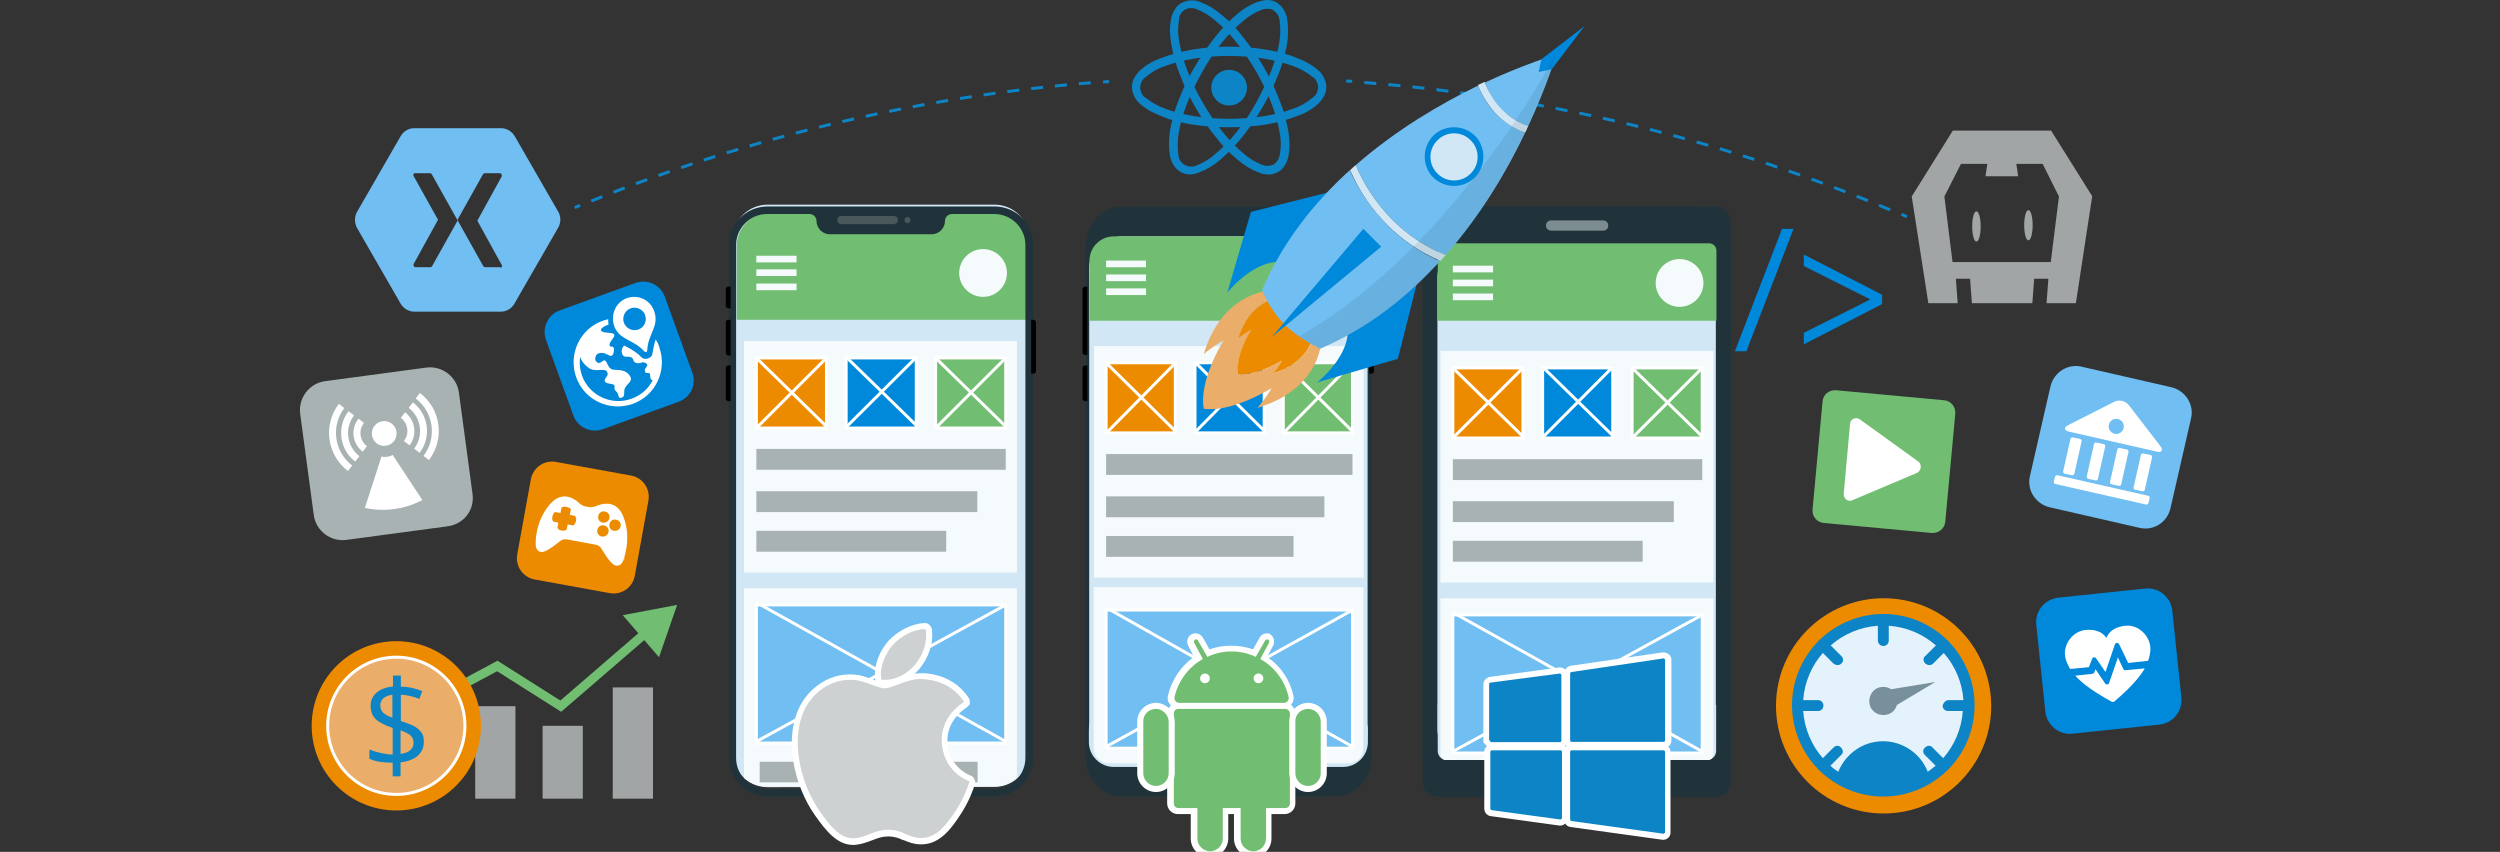 <?xml version="1.0" encoding="utf-8"?>
<!-- Generator: Adobe Illustrator 19.1.1, SVG Export Plug-In . SVG Version: 6.00 Build 0)  -->
<svg version="1.1" id="Layer_1" xmlns="http://www.w3.org/2000/svg" xmlns:xlink="http://www.w3.org/1999/xlink" x="0px" y="0px"
	 viewBox="106 50.2 827 281.8" style="enable-background:new 106 50.2 827 281.8;" xml:space="preserve">
<rect x="106" y="50.2" width="827" height="281.8" fill="#333333" stroke="none"/>
<style type="text/css">
	.st0{fill:#0088DB;}
	.st1{fill:#0C84C6;}
	.st2{fill:#70BEF2;}
	.st3{fill:#A2A5A5;}
	.st4{fill:#D1E7F5;}
	.st5{clip-path:url(#SVGID_2_);fill:#71BE72;}
	.st6{fill:#21333A;}
	.st7{fill:none;stroke:#4A575B;stroke-width:2.684;stroke-linecap:round;stroke-miterlimit:10;}
	.st8{fill:#4A575B;}
	.st9{fill:#ED8B00;}
	.st10{fill:#71BE72;}
	.st11{fill:#A8B2B2;}
	.st12{clip-path:url(#SVGID_4_);fill:#F5FAFC;}
	.st13{fill:#70BEF2;stroke:#FFFFFF;stroke-miterlimit:10;}
	.st14{fill:#F5FAFC;}
	.st15{fill:#ED8B00;stroke:#FFFFFF;stroke-miterlimit:10;}
	.st16{fill:#0088DB;stroke:#FFFFFF;stroke-miterlimit:10;}
	.st17{fill:#71BE72;stroke:#FFFFFF;stroke-miterlimit:10;}
	.st18{clip-path:url(#SVGID_6_);fill:#F5FAFC;}
	.st19{fill:#FFFFFF;}
	.st20{fill:#CDD1D1;}
	.st21{fill:#7D8C91;}
	.st22{fill:none;stroke:#0C84C6;stroke-miterlimit:10;}
	.st23{fill:none;stroke:#0C84C6;stroke-miterlimit:10;stroke-dasharray:3.995,3.995;}
	.st24{fill:none;stroke:#0C84C6;stroke-miterlimit:10;stroke-dasharray:3.964,3.964;}
	.st25{fill:#EAAD6A;}
	.st26{opacity:0.1;}
	.st27{fill:#E4F2FB;}
	.st28{fill:#78909C;}
	.st29{fill:none;stroke:#71BE72;stroke-width:3;stroke-miterlimit:10;}
	.st30{fill:#EAAD6A;stroke:#FFFFFF;stroke-miterlimit:10;}
	.st31{fill:#FFFFFF;stroke:#ED8B00;stroke-miterlimit:10;}
</style>
<g>
	<g>
		<path class="st0" d="M650.3,147.8l25.9-13.3v3.8l-21.8,11v0.1l21.8,11v3.8l-25.9-13.3V147.8z"/>
		<path class="st0" d="M679.9,166.4l15.6-40.5h3.8l-15.6,40.5H679.9z"/>
		<path class="st0" d="M728.6,150.8l-25.9,13.3v-3.8l21.9-11v-0.1l-21.9-11v-3.8l25.9,13.3L728.6,150.8L728.6,150.8z"/>
	</g>
	<g>
		<circle class="st1" cx="512.6" cy="79.2" r="5.9"/>
		<path class="st1" d="M499.8,107.9h-0.3c-2.2,0-4.1-1.2-5.3-3.1c-0.6-1-1-2.1-1.2-3.1c-0.4-2.7-0.4-5.4,0-8.1
			c0.6-3.4,1.5-6.8,2.8-10c2.9-7.7,7.1-14.7,12.2-21.2c2.2-2.8,4.6-5.3,7.2-7.5c2.1-1.8,4.4-3.2,6.9-4.1c1-0.3,2.2-0.6,3.2-0.6
			c2.2,0,4.1,1.2,5.3,3.1c0.6,1,1,2.1,1.2,3.1c0.4,2.7,0.4,5.4,0,8.1c-0.6,3.4-1.5,6.8-2.8,10c-2.9,7.7-7.1,14.7-12.2,21.2
			c-2.2,2.7-4.6,5.2-7.2,7.4c-2.1,1.8-4.4,3.2-6.9,4.1C501.8,107.6,500.8,107.9,499.8,107.9z M525.4,53.1c-0.7,0-1.5,0.1-2.2,0.4
			c-2.2,0.9-4.3,2.1-6,3.7c-4.7,3.8-9.6,9.7-13.5,16.8c-4,7.1-6.8,14.1-7.8,20.2c-0.4,2.4-0.4,4.7-0.1,7.1c0.1,2.4,2.1,4.1,4.3,4
			c0.6,0,1.3-0.1,1.8-0.4c2.2-0.9,4.3-2.1,6-3.7c4.7-3.8,9.6-9.7,13.5-16.8s6.8-14.1,7.8-20.2c0.4-2.4,0.4-4.7,0.1-7.1
			c-0.1-1.5-0.9-2.7-2.1-3.5C526.7,53.2,526.1,53.1,525.4,53.1z"/>
		<path class="st1" d="M512.6,92.3c-4.1,0-8.2-0.3-12.2-0.9c-3.4-0.6-6.8-1.3-10-2.7c-2.5-0.9-5-2.2-7.1-4c-0.9-0.7-1.6-1.6-2.1-2.7
			c-1-1.9-1-4.1,0-6c0.6-1,1.3-1.9,2.1-2.7c2.1-1.8,4.4-3.1,7.1-4c3.2-1.2,6.6-2.1,10-2.7c8.1-1.3,16.3-1.3,24.4,0
			c3.4,0.6,6.8,1.3,10,2.7c2.5,0.9,5,2.2,7.1,4c0.9,0.7,1.6,1.6,2.1,2.7c1,1.9,1,4.1,0,6c-0.6,1-1.3,1.9-2.1,2.7
			c-2.1,1.8-4.4,3.1-7.1,4c-3.2,1.2-6.6,2.1-10,2.7C520.8,92,516.7,92.3,512.6,92.3z M512.6,68.7c-8.1,0-15.6,1.2-21.3,3.4
			c-2.2,0.7-4.3,1.9-6.2,3.5c-1.9,1.2-2.5,3.8-1.3,5.7c0.3,0.6,0.7,1,1.3,1.3c1.8,1.5,4,2.7,6.2,3.5c5.7,2.2,13.3,3.4,21.3,3.4
			c8.1,0,15.6-1.2,21.3-3.4c2.2-0.7,4.3-1.9,6.2-3.5c1.9-1.2,2.5-3.8,1.3-5.7c-0.3-0.6-0.7-1-1.3-1.3c-1.8-1.5-4-2.7-6.2-3.5
			C528.3,70,520.7,68.7,512.6,68.7z"/>
		<path class="st1" d="M525.6,107.9c-1,0-2.1-0.1-3.1-0.6c-2.5-0.9-4.9-2.4-6.9-4.1c-2.7-2.2-5.2-4.7-7.2-7.4
			c-5.2-6.3-9.3-13.5-12.2-21.2c-1.3-3.2-2.2-6.6-2.8-10c-0.4-2.7-0.6-5.4,0-8.1c0.1-1,0.6-2.2,1.2-3.1c1-1.9,3.1-2.9,5.3-3.1
			c1.2,0,2.2,0.1,3.2,0.6c2.5,0.9,4.9,2.4,6.9,4.1c2.7,2.2,5.2,4.7,7.2,7.5c5.2,6.3,9.3,13.5,12.2,21.2c1.3,3.2,2.2,6.6,2.8,10
			c0.4,2.7,0.6,5.4,0,8.1c-0.1,1-0.6,2.2-1.2,3.1c-1,1.9-3.1,2.9-5.3,3.1L525.6,107.9z M527.3,104.6l0.7,1.2L527.3,104.6
			c1.2-0.7,1.9-2.1,2.1-3.5c0.4-2.4,0.4-4.7-0.1-7.1c-1-6-3.7-13.1-7.8-20.2c-4.1-7.1-8.8-13-13.5-16.8c-1.8-1.6-3.8-2.8-6-3.7
			c-2.1-1-4.6-0.3-5.6,1.8c-0.3,0.6-0.4,1.2-0.4,1.8c-0.4,2.4-0.4,4.7,0.1,7.1c1,6,3.7,13.1,7.8,20.2c4,6.9,8.8,13,13.5,16.8
			c1.8,1.6,3.8,2.8,6,3.7C524.7,105.2,526.1,105.2,527.3,104.6L527.3,104.6z"/>
	</g>
	<path class="st2" d="M290.7,120.3l-14.4-25c-0.9-1.6-2.7-2.7-4.5-2.7H243c-1.9,0-3.6,1.1-4.5,2.7l-14.4,25c-0.9,1.6-0.9,3.6,0,5.3
		l14.4,25c0.9,1.6,2.7,2.7,4.5,2.7h28.7c1.9,0,3.6-1.1,4.5-2.7l14.4-25C291.6,123.9,291.6,121.9,290.7,120.3z M271.5,138.6h-5
		c-0.2,0-0.5-0.2-0.6-0.3l-8.4-15v-0.2h-0.2v0.2l0,0l-8.4,15c-0.2,0.2-0.3,0.3-0.5,0.3h-5c-0.3,0-0.6-0.3-0.6-0.8c0-0.2,0-0.2,0-0.2
		l8.1-14.7l-8.1-14.5c-0.2-0.3,0-0.8,0.3-0.9h0.2h5c0.2,0,0.5,0.2,0.5,0.3l8.4,15v0.2h0.2v-0.2l0,0l8.4-15c0.2-0.2,0.3-0.3,0.6-0.3
		h5c0.3,0,0.6,0.3,0.6,0.8v0.2l-8.1,14.7l8.1,14.7c0.2,0.3,0,0.8-0.3,0.9C271.6,138.6,271.5,138.6,271.5,138.6L271.5,138.6z"/>
	<path class="st3" d="M792.7,150.5H783l0.6-8.1h-4.7l-0.6,8.1h-20l-0.6-8.1H753l0.6,8.1h-9.7l-5.5-35.3L752,93.4h32.5l13.6,21.7
		L792.7,150.5z M781.7,104.4H773l0.6,4.1h-10.8l0.6-4.1h-8.7l-5.5,10.8l2.7,21.7h32.5l2.7-21.7L781.7,104.4z M777,129.7
		c-0.8,0-1.4-2.2-1.4-5c0-2.8,0.6-5,1.4-5s1.4,2.2,1.4,5C778.4,127.5,777.8,129.7,777,129.7L777,129.7z M759.8,130.1
		c-0.8,0-1.4-2.2-1.4-5s0.6-5,1.4-5c0.8,0,1.4,2.2,1.4,5S760.6,130.1,759.8,130.1L759.8,130.1z"/>
	<g>
		<path class="st4" d="M359.9,310.6c-6.4,0-11.5-5.2-11.5-11.5V129.4c0-6.4,5.2-11.5,11.5-11.5H435c6.4,0,11.5,5.2,11.5,11.5V299
			c0,6.4-5.2,11.5-11.5,11.5L359.9,310.6L359.9,310.6z"/>
		<g>
			<defs>
				<path id="SVGID_1_" d="M360.9,308.6c-6.2,0-11.2-5.1-11.2-11.2V131.6c0-6.2,5.1-11.2,11.2-11.2h73.4c6.2,0,11.2,5.1,11.2,11.2
					v165.7c0,6.2-5.1,11.2-11.2,11.2L360.9,308.6L360.9,308.6z"/>
			</defs>
			<clipPath id="SVGID_2_">
				<use xlink:href="#SVGID_1_"  style="overflow:visible;"/>
			</clipPath>
			<rect x="349.3" y="115.1" class="st5" width="97.4" height="40.9"/>
		</g>
		<g>
			<path class="st6" d="M435,118.5h-75.1c-7.1,0-12.8,5.8-12.8,12.8v169.6c0,7.1,5.8,12.8,12.8,12.8H435c7.1,0,12.8-5.8,12.8-12.8
				V131.3C447.9,124.3,442.1,118.5,435,118.5z M445.2,300.9c0,5.6-4.5,10.3-10.3,10.3h-75.1c-5.6,0-10.3-4.5-10.3-10.3V131.3
				c0-5.6,4.5-10.3,10.3-10.3h14c1.2,0,2.3,1,2.3,2.3l0,0c0,2.4,2,4.4,4.4,4.4h33.7c2.4,0,4.4-2,4.4-4.4l0,0c0-1.2,1-2.3,2.3-2.3h14
				c5.6,0,10.3,4.5,10.3,10.3L445.2,300.9L445.2,300.9z"/>
		</g>
		<line class="st7" x1="384.3" y1="123" x2="401.7" y2="123"/>
		<circle class="st8" cx="406.2" cy="123" r="1"/>
		<g>
			<path d="M347.7,152.2h-0.8c-0.4,0-0.8-0.4-0.8-0.8v-5.6c0-0.4,0.4-0.8,0.8-0.8h0.8V152.2z"/>
		</g>
		<g>
			<path d="M347.7,167.8h-0.8c-0.4,0-0.8-0.4-0.8-0.8v-10.2c0-0.4,0.4-0.8,0.8-0.8h0.8V167.8z"/>
		</g>
		<g>
			<path d="M447.1,156h0.8c0.4,0,0.8,0.4,0.8,0.8V173c0,0.4-0.4,0.8-0.8,0.8h-0.8V156z"/>
		</g>
		<g>
			<path d="M347.7,182.9h-0.8c-0.4,0-0.8-0.4-0.8-0.8v-10.2c0-0.4,0.4-0.8,0.8-0.8h0.8V182.9z"/>
		</g>
		<rect x="356.2" y="250.3" class="st9" width="23.2" height="23.2"/>
		<rect x="385.9" y="250.3" class="st0" width="23.2" height="23.2"/>
		<rect x="415.5" y="250.3" class="st10" width="23.2" height="23.2"/>
		<rect x="356.2" y="280.5" class="st11" width="82.5" height="6.9"/>
		<rect x="356.2" y="294.4" class="st11" width="73.1" height="6.9"/>
		<g>
			<g>
				<defs>
					<path id="SVGID_3_" d="M359.7,310.4c-6.4,0-11.5-5.2-11.5-11.5V130c0-6.4,5.2-11.5,11.5-11.5h75.1c6.4,0,11.5,5.2,11.5,11.5
						v168.9c0,6.4-5.2,11.5-11.5,11.5L359.7,310.4L359.7,310.4z"/>
				</defs>
				<clipPath id="SVGID_4_">
					<use xlink:href="#SVGID_3_"  style="overflow:visible;"/>
				</clipPath>
				<rect x="352.1" y="244.8" class="st12" width="90.3" height="69.7"/>
			</g>
			<rect x="356.2" y="250.3" class="st13" width="82.5" height="45.7"/>
			<g>
				<rect x="352.1" y="163" class="st14" width="90.3" height="76.6"/>
				<rect x="356.2" y="168.6" class="st15" width="23.2" height="23.2"/>
				<rect x="385.9" y="168.6" class="st16" width="23.2" height="23.2"/>
				<rect x="415.5" y="168.6" class="st17" width="23.2" height="23.2"/>
				<rect x="356.2" y="198.7" class="st11" width="82.5" height="6.9"/>
				<rect x="356.2" y="212.7" class="st11" width="73.1" height="6.9"/>
				<rect x="356.2" y="225.8" class="st11" width="62.8" height="6.9"/>
				<line class="st15" x1="356.2" y1="168.6" x2="379.4" y2="191.3"/>
				<line class="st15" x1="379.4" y1="168.6" x2="356.2" y2="191.8"/>
				<line class="st15" x1="385.9" y1="168.3" x2="409.2" y2="191"/>
				<line class="st15" x1="409.2" y1="168.3" x2="385.9" y2="191.5"/>
				<line class="st15" x1="415.5" y1="168.6" x2="438.7" y2="191.3"/>
				<line class="st15" x1="438.7" y1="168.6" x2="415.5" y2="191.8"/>
				<line class="st13" x1="356.2" y1="249.5" x2="438.7" y2="295.5"/>
				<line class="st13" x1="438.7" y1="250.3" x2="356.2" y2="295.5"/>
				<rect x="357.3" y="302.2" class="st11" width="72.1" height="6.8"/>
				<circle class="st14" cx="431.2" cy="140.5" r="7.9"/>
				<g>
					<rect x="356.2" y="134.8" class="st14" width="13.3" height="2.2"/>
					<rect x="356.2" y="139.3" class="st14" width="13.3" height="2.2"/>
					<rect x="356.2" y="144" class="st14" width="13.3" height="2.2"/>
				</g>
			</g>
		</g>
	</g>
	<g>
		<polygon class="st6" points="532.2,119.7 549.4,120.3 555.8,123 558.5,130.1 558.5,166.8 466.7,166.8 466.7,131.3 467.5,125.6 
			472.5,121.1 		"/>
		<g>
			<path class="st6" d="M547.7,118.5h-70.5c-6.7,0-12,5.8-12,12.8v169.6c0,7.1,5.4,12.8,12,12.8h70.5c6.7,0,12-5.8,12-12.8V131.3
				C559.7,124.3,554.3,118.5,547.7,118.5z"/>
		</g>
		<path class="st4" d="M477.1,302.2c-6,0-10.8-4.7-10.8-10.4v-153c0-5.8,4.9-10.4,10.8-10.4h70.5c6,0,10.8,4.7,10.8,10.4v153
			c0,5.8-4.9,10.4-10.8,10.4L477.1,302.2L477.1,302.2z"/>
		<g>
			<path d="M465.7,167.6h-0.8c-0.4,0-0.8-0.4-0.8-0.8v-21c0-0.4,0.4-0.8,0.8-0.8h0.8V167.6z"/>
		</g>
		<g>
			<path d="M558.9,156h0.8c0.4,0,0.8,0.4,0.8,0.8V173c0,0.4-0.4,0.8-0.8,0.8h-0.8V156z"/>
		</g>
		<g>
			<path d="M465.7,182.9h-0.8c-0.4,0-0.8-0.4-0.8-0.8v-10.2c0-0.4,0.4-0.8,0.8-0.8h0.8V182.9z"/>
		</g>
		<path class="st10" d="M558.5,156.3h-92.1v-19.9c0-4.4,3.6-8,8-8h76.1c4.4,0,8,3.6,8,8V156.3z"/>
		<path class="st4" d="M550.3,303.9h-75.9c-4.5,0-8.2-3.7-8.2-8.2v-3.9c0-4.5,3.7-8.2,8.2-8.2h75.9c4.5,0,8.2,3.7,8.2,8.2v3.9
			C558.5,300.2,554.8,303.9,550.3,303.9z"/>
		<g>
			<g>
				<defs>
					<path id="SVGID_5_" d="M475.3,312.1c-6.3,0-11.4-5.2-11.4-11.5v-169c0-6.4,5.1-11.5,11.4-11.5h74.2c6.3,0,11.4,5.2,11.4,11.5
						v168.9c0,6.4-5.1,11.5-11.4,11.5L475.3,312.1L475.3,312.1z"/>
				</defs>
				<clipPath id="SVGID_6_">
					<use xlink:href="#SVGID_5_"  style="overflow:visible;"/>
				</clipPath>
				<path class="st18" d="M552.1,302.7h-79.4c-2.7,0-4.9-2.2-4.9-4.9v-53.4H557v53.4C557,300.5,554.8,302.7,552.1,302.7z"/>
			</g>
			<rect x="471.9" y="252" class="st13" width="81.5" height="45.7"/>
			<g>
				<rect x="467.9" y="164.7" class="st14" width="89.2" height="76.6"/>
				<rect x="471.9" y="170.2" class="st15" width="22.9" height="23.2"/>
				<rect x="501.3" y="170.2" class="st16" width="22.9" height="23.2"/>
				<rect x="530.5" y="170.2" class="st17" width="22.9" height="23.2"/>
				<rect x="471.9" y="200.4" class="st11" width="81.5" height="6.9"/>
				<rect x="471.9" y="214.4" class="st11" width="72.2" height="6.9"/>
				<rect x="471.9" y="227.5" class="st11" width="62" height="6.9"/>
				<line class="st15" x1="471.9" y1="170.2" x2="494.9" y2="192.9"/>
				<line class="st15" x1="494.9" y1="170.2" x2="471.9" y2="193.5"/>
				<line class="st15" x1="501.3" y1="170" x2="524.2" y2="192.7"/>
				<line class="st15" x1="524.2" y1="170" x2="501.3" y2="193.2"/>
				<line class="st15" x1="530.5" y1="170.2" x2="553.4" y2="192.9"/>
				<line class="st15" x1="553.4" y1="170.2" x2="530.5" y2="193.5"/>
				<line class="st13" x1="471.9" y1="251.2" x2="553.4" y2="297.2"/>
				<line class="st13" x1="553.4" y1="252" x2="471.9" y2="297.2"/>
				<ellipse class="st14" cx="546" cy="142.2" rx="7.8" ry="7.9"/>
				<g>
					<rect x="471.9" y="136.4" class="st14" width="13.2" height="2.2"/>
					<rect x="471.9" y="141" class="st14" width="13.2" height="2.2"/>
					<rect x="471.9" y="145.6" class="st14" width="13.2" height="2.2"/>
				</g>
			</g>
		</g>
	</g>
	<g>
		<g>
			<path class="st10" d="M520.5,332.8c-2.9,0-5.2-2.4-5.2-5.2v-9.1h-3.9v9.1c0,2.9-2.4,5.2-5.2,5.2s-5.2-2.4-5.2-5.2v-9.1h-5.3
				c-1.4,0-2.5-1.1-2.5-2.5v-29.8c0-1.4,1.1-2.5,2.5-2.5h35.6c1.3,0,2.5,1.2,2.5,2.5V316c0,1.4-1.1,2.5-2.5,2.5h-5.4v9.1
				C525.8,330.5,523.4,332.8,520.5,332.8z"/>
			<path class="st19" d="M531.2,284.7c0.7,0,1.5,0.7,1.5,1.5V316c0,0.9-0.7,1.5-1.5,1.5h-6.4v10.1c0,2.3-1.9,4.2-4.2,4.2
				s-4.2-1.9-4.2-4.2v-10.1h-5.9v10.1c0,2.3-1.9,4.2-4.2,4.2s-4.2-1.9-4.2-4.2v-10.1h-6.3c-0.9,0-1.5-0.7-1.5-1.5v-29.8
				c0-0.9,0.7-1.5,1.5-1.5H531.2 M531.2,282.7h-35.6c-1.9,0-3.5,1.6-3.5,3.5V316c0,1.9,1.6,3.5,3.5,3.5h4.3v8.1
				c0,3.4,2.8,6.2,6.2,6.2c3.4,0,6.2-2.8,6.2-6.2v-8.1h1.9v8.1c0,3.4,2.8,6.2,6.2,6.2s6.2-2.8,6.2-6.2v-8.1h4.4
				c1.9,0,3.5-1.6,3.5-3.5v-29.8c0-0.9-0.4-1.8-1-2.4C533,283.1,532.1,282.7,531.2,282.7L531.2,282.7z"/>
		</g>
		<g>
			<path class="st10" d="M488.4,311.3c-2.9,0-5.2-2.4-5.2-5.2v-17.1c0-2.9,2.4-5.2,5.2-5.2c2.7,0,5.1,2.3,5.2,5.2l0,17.2
				C493.6,308.9,491.2,311.3,488.4,311.3z"/>
			<path class="st19" d="M488.4,284.7c2.2,0,4.1,1.9,4.2,4.2v17.1c0,2.3-1.9,4.2-4.2,4.2s-4.2-1.9-4.2-4.2v-17.1
				C484.1,286.6,486,284.7,488.4,284.7 M488.4,282.7c-3.4,0-6.2,2.8-6.2,6.2v17.1c0,3.4,2.8,6.2,6.2,6.2s6.2-2.8,6.2-6.2v-17.1v-0.1
				l0-0.1C494.4,285.4,491.6,282.7,488.4,282.7L488.4,282.7z"/>
		</g>
		<g>
			<path class="st10" d="M538.7,311.3c-2.9,0-5.2-2.4-5.2-5.2v-17.1c0-2.9,2.4-5.2,5.2-5.2s5.2,2.4,5.2,5.2v17.1
				C543.9,308.9,541.6,311.3,538.7,311.3z"/>
			<path class="st19" d="M538.7,284.7c2.3,0,4.2,1.9,4.2,4.2v17.1c0,2.3-1.9,4.2-4.2,4.2s-4.2-1.9-4.2-4.2v-17.1
				C534.4,286.6,536.3,284.7,538.7,284.7 M538.7,282.7c-3.4,0-6.2,2.8-6.2,6.2v17.1c0,3.4,2.8,6.2,6.2,6.2s6.2-2.8,6.2-6.2v-17.1
				C544.9,285.5,542.1,282.7,538.7,282.7L538.7,282.7z"/>
		</g>
		<g>
			<path class="st10" d="M496,283.6c-0.7,0-1.4-0.3-1.9-0.9c-0.5-0.6-0.7-1.3-0.6-2c1.1-5.3,4.5-10.1,9-12.9l-2.5-4.6
				c-0.4-0.8-0.1-2,0.7-2.4c0.2-0.1,0.5-0.2,0.7-0.2c0.6,0,1.3,0.3,1.6,0.9l2.6,4.6c2.4-1,4.9-1.5,7.6-1.5c2.6,0,5.3,0.5,7.6,1.5
				l2.6-4.6c0.3-0.6,1-0.9,1.6-0.9c0.3,0,0.5,0.1,0.7,0.2c0.4,0.2,0.7,0.6,0.8,1.1c0.1,0.5,0.1,0.9-0.1,1.3l-2.5,4.6
				c4.6,2.9,7.9,7.6,9,12.9c0.1,0.8-0.1,1.5-0.6,2.1c-0.5,0.6-1.2,0.9-1.9,0.9H496z M522.3,274c-0.3,0-0.6,0.3-0.6,0.6
				c0,0.3,0.3,0.6,0.6,0.6s0.6-0.3,0.6-0.6C522.9,274.3,522.6,274,522.3,274z M504.6,274c-0.3,0-0.6,0.3-0.6,0.6
				c0,0.3,0.3,0.6,0.6,0.6s0.6-0.3,0.6-0.6C505.2,274.3,504.9,274,504.6,274z"/>
			<path class="st19" d="M525.2,261.7c0.1,0,0.2,0,0.3,0.1c0.3,0.1,0.4,0.7,0.3,1l-2.9,5.4c4.7,2.6,8.2,7.2,9.4,12.7
				c0.1,0.9-0.6,1.8-1.5,1.8H496c-0.9,0-1.6-0.9-1.5-1.8c1.2-5.4,4.7-10.1,9.4-12.7l-2.9-5.4c-0.1-0.3,0-0.9,0.3-1
				c0.1,0,0.2-0.1,0.3-0.1c0.3,0,0.6,0.1,0.7,0.4l3.1,5.4c2.5-1.2,5.1-1.8,8-1.8c2.8,0,5.6,0.6,8,1.8l3.1-5.4
				C524.6,261.8,524.9,261.7,525.2,261.7 M522.3,276.2c0.9,0,1.6-0.7,1.6-1.6c0-0.9-0.7-1.6-1.6-1.6s-1.6,0.7-1.6,1.6
				C520.7,275.5,521.4,276.2,522.3,276.2 M504.6,276.2c0.9,0,1.6-0.7,1.6-1.6c0-0.9-0.7-1.6-1.6-1.6c-0.9,0-1.6,0.7-1.6,1.6
				C503,275.5,503.7,276.2,504.6,276.2 M525.2,259.7c-1.1,0-2,0.5-2.5,1.4l-2.2,3.9c-2.3-0.8-4.7-1.2-7.2-1.2
				c-2.6,0-4.9,0.4-7.2,1.2l-2.2-3.9c-0.5-0.8-1.4-1.4-2.5-1.4c-0.4,0-0.8,0.1-1.2,0.3c-1.3,0.6-1.8,2.4-1.2,3.7l0,0l0,0l2,3.8
				c-4.4,3-7.5,7.8-8.7,13l0,0l0,0c-0.2,1,0.1,2,0.8,2.8c0.7,0.8,1.6,1.2,2.6,1.2h34.8c1,0,2-0.5,2.6-1.2c0.7-0.8,1-1.8,0.8-2.8l0,0
				l0,0c-1.1-5.3-4.2-9.9-8.7-13l2-3.8l0,0l0,0c0.3-0.6,0.3-1.3,0.2-2c-0.2-0.8-0.7-1.4-1.3-1.7
				C526.1,259.8,525.7,259.7,525.2,259.7L525.2,259.7z"/>
		</g>
	</g>
	<g id="XMLID_1_">
		<g id="XMLID_3_">
			<path class="st20" d="M388.2,328.6c-4.8,0-8.3-4.4-11.8-9.3c-6.7-9.5-10.5-25.3-4.4-36c3.3-5.6,9.1-9.1,15-9.1c0.1,0,0.5,0,0.5,0
				c2.5,0,4.7,0.8,6.8,1.6l0.8,0.3c1.6,0.6,2.7,1,3.6,1c1,0,2.9-0.8,3.5-1c2.2-0.9,5.3-2.1,8.5-2.1h1.1c2.7,0.2,9.3,1.2,13.6,7.4
				c0.4,0.4,0.4,0.9,0.4,1.1v0.4l-0.7,0.7l-0.1,0.1c-1.1,0.7-6.6,4.5-6.6,11.7c0.1,8.8,7.2,12,8,12.3c0.4,0.1,0.7,0.3,0.9,0.6
				c0.2,0.4,0.3,0.9,0.1,1.3c-0.4,1.3-1.8,5.4-4.8,9.9c-2.7,4-6,8.9-11.6,9c-0.2,0-0.4,0-0.6,0c-2,0-3.4-0.6-4.7-1.1l-0.5-0.2
				c-1.4-0.7-3-1.3-5.4-1.3c-2.2,0-3.6,0.5-5,1.1c-0.3,0.1-0.5,0.2-0.8,0.3c-1.6,0.6-3.2,1.3-5.4,1.5l0,0H388.2z"/>
			<path class="st19" d="M411.8,274.9c2.5,0.2,8.8,1.1,12.8,7c0.2,0.2,0.2,0.3,0.2,0.5c-0.2,0.2-0.2,0.2-0.3,0.3
				c-1.3,0.8-7,4.8-7,12.5c0.2,9.5,7.8,13,8.8,13.3c0.3,0,0.5,0.3,0.3,0.6c-0.5,1.6-1.9,5.5-4.7,9.7c-2.7,3.9-5.8,8.4-10.8,8.6
				c-0.2,0-0.4,0-0.6,0c-2,0-3.4-0.7-4.9-1.3c-1.6-0.8-3.3-1.4-5.8-1.4c-2.8,0-4.4,0.8-6.1,1.4c-1.6,0.6-3.1,1.3-5.2,1.4
				c-0.2,0-0.2,0-0.3,0c-4.4,0-7.7-4.2-11-8.9c-6.6-9.4-10.2-24.7-4.4-34.9c3.1-5.2,8.5-8.6,14.2-8.6c0.1,0,0.3,0,0.4,0h0.2
				c2.5,0,4.8,0.9,7,1.7c1.7,0.6,3,1.1,4.1,1.1c0.9,0,2.3-0.5,3.9-1.1c2.3-0.9,5.2-2,8.1-2C411.1,274.9,411.5,274.9,411.8,274.9
				 M411.9,272.9L411.9,272.9h-1.2c-3.4,0-6.6,1.3-8.9,2.2c-2,0.8-2.8,1-3.2,1c-0.7,0-1.8-0.4-3.2-0.9l-0.2-0.1l-0.6-0.2
				c-2.1-0.8-4.5-1.6-7.1-1.6h-0.1c-0.1,0-0.3,0-0.4,0c-6.3,0-12.4,3.7-15.9,9.6c-6.3,11-2.4,27.3,4.5,37c3.6,5.1,7.3,9.8,12.6,9.8
				h0.3h0.1l0.1,0c2.3-0.2,4.1-0.9,5.7-1.5c0.3-0.1,0.5-0.2,0.8-0.3c1.4-0.5,2.6-1,4.6-1c2.2,0,3.7,0.6,4.9,1.2l0.1,0l0.1,0
				c0.2,0.1,0.3,0.1,0.5,0.2c1.3,0.5,2.9,1.2,5.1,1.2c0.2,0,0.5,0,0.7,0c6-0.2,9.7-5.6,12.3-9.5c3.1-4.6,4.5-8.8,4.9-10.1
				c0.3-0.7,0.2-1.5-0.2-2.2c-0.3-0.6-0.9-0.9-1.5-1.1c-1-0.4-7.1-3.3-7.3-11.4c0-6.6,5.1-10.1,6.1-10.8l0.2-0.1l0.2-0.2l0.3-0.3
				l0.6-0.6v-0.8c0-0.3,0-1-0.6-1.7C421.7,274.2,414.8,273.1,411.9,272.9L411.9,272.9L411.9,272.9z"/>
		</g>
		<g id="XMLID_2_">
			<path class="st20" d="M398.1,276c-0.7,0-1.4-0.5-1.5-1.4c-0.6-4.5,1.6-9,4-11.7c2.9-3.2,7.4-5.5,11.2-5.7c0,0,0,0,0,0
				c0.9,0,1.5,0.6,1.5,1.4c0.5,4-0.9,8.4-3.8,12c-2.8,3.3-6.9,5.4-10.6,5.4H398.1z"/>
			<path class="st19" d="M411.8,258.3c0.3,0,0.5,0.2,0.5,0.5c0.5,3.8-0.9,8-3.6,11.3c-2.7,3.1-6.4,5-9.9,5c-0.3,0-0.5,0-0.8,0
				c-0.2,0-0.5-0.2-0.5-0.5c-0.6-4.2,1.6-8.4,3.8-11C404,260.6,408.2,258.4,411.8,258.3 M411.8,256.3L411.8,256.3L411.8,256.3
				c-4.2,0.2-8.9,2.6-12,6c-2.5,2.9-4.9,7.6-4.3,12.5c0.1,1.4,1.3,2.3,2.5,2.3h0.8c4.1,0,8.3-2.1,11.4-5.7c3.1-3.8,4.6-8.5,4.1-12.7
				c0-0.6-0.3-1.2-0.7-1.6C413.2,256.5,412.5,256.3,411.8,256.3L411.8,256.3z"/>
		</g>
	</g>
	<g>
		<path class="st6" d="M673.7,313.8h-92.3c-2.7,0-4.8-2.2-4.8-4.8V123.3c0-2.7,2.2-4.8,4.8-4.8h92.3c2.7,0,4.8,2.2,4.8,4.8V309
			C678.6,311.6,676.4,313.8,673.7,313.8z"/>
		<polygon class="st6" points="643.7,119.7 661,120.3 667.3,123 670,130 670,166.7 578.3,166.7 578.3,131.3 579.1,125.5 584,121.1 
					"/>
		<g>
			<path class="st6" d="M665.6,118.5h-76c-7.2,0-13,5.8-13,12.8v169.1c0,7.1,5.9,12.8,13,12.8h76c7.2,0,13-5.8,13-12.8V131.3
				C678.6,124.3,672.7,118.5,665.6,118.5z"/>
		</g>
		<path class="st4" d="M592.3,301.6c-6,0-10.8-4.6-10.8-10.1V141.9c0-5.6,4.9-10.1,10.8-10.1h70.5c6,0,10.8,4.6,10.8,10.1v149.5
			c0,5.6-4.9,10.1-10.8,10.1L592.3,301.6L592.3,301.6z"/>
		<path class="st10" d="M673.7,156.3h-92.1v-23.2c0-1.3,1.1-2.4,2.4-2.4h87.4c1.3,0,2.4,1.1,2.4,2.4V156.3z"/>
		<path class="st4" d="M670.7,301.6h-86.1c-1.7,0-3-1.3-3-3v-15.2h92.1v15.2C673.7,300.3,672.3,301.6,670.7,301.6z"/>
		<path class="st21" d="M636.3,126.5h-17.2c-1,0-1.7-0.8-1.7-1.7v0c0-1,0.8-1.7,1.7-1.7h17.2c1,0,1.7,0.8,1.7,1.7v0
			C638.1,125.7,637.3,126.5,636.3,126.5z"/>
		<g>
			<g>
				<path class="st14" d="M671.1,301.6h-86.9c-0.9,0-1.7-0.8-1.7-1.7v-51.8h90.3v51.8C672.8,300.8,672,301.6,671.1,301.6z"/>
			</g>
			<rect x="586.6" y="253.6" class="st13" width="82.5" height="45.7"/>
			<g>
				<rect x="582.5" y="166.3" class="st14" width="90.3" height="76.6"/>
				<rect x="586.6" y="171.9" class="st15" width="23.2" height="23.2"/>
				<rect x="616.3" y="171.9" class="st16" width="23.2" height="23.2"/>
				<rect x="645.9" y="171.9" class="st17" width="23.2" height="23.2"/>
				<rect x="586.6" y="202.1" class="st11" width="82.5" height="6.9"/>
				<rect x="586.6" y="216" class="st11" width="73.1" height="6.9"/>
				<rect x="586.6" y="229.1" class="st11" width="62.8" height="6.9"/>
				<line class="st15" x1="586.6" y1="171.9" x2="609.8" y2="194.6"/>
				<line class="st15" x1="609.8" y1="171.9" x2="586.6" y2="195.1"/>
				<line class="st15" x1="616.3" y1="171.6" x2="639.5" y2="194.3"/>
				<line class="st15" x1="639.5" y1="171.6" x2="616.3" y2="194.9"/>
				<line class="st15" x1="645.9" y1="171.9" x2="669.1" y2="194.6"/>
				<line class="st15" x1="669.1" y1="171.9" x2="645.9" y2="195.1"/>
				<line class="st13" x1="586.6" y1="252.8" x2="669.1" y2="298.8"/>
				<line class="st13" x1="669.1" y1="253.6" x2="586.6" y2="298.8"/>
				<circle class="st14" cx="661.6" cy="143.8" r="7.9"/>
				<g>
					<rect x="586.6" y="138.1" class="st14" width="13.3" height="2.2"/>
					<rect x="586.6" y="142.7" class="st14" width="13.3" height="2.2"/>
					<rect x="586.6" y="147.3" class="st14" width="13.3" height="2.2"/>
				</g>
			</g>
		</g>
	</g>
	<g>
		<g>
			<path class="st1" d="M625.9,296.7c-0.9,0-1.5-0.6-1.5-1.5V273c0-0.7,0.6-1.4,1.4-1.5l30.4-4.4h0.1c0.4,0,0.6,0.1,0.9,0.3
				c0.3,0.2,0.6,0.5,0.6,1.2v26.6c0,0.9-0.6,1.5-1.5,1.5H625.9z"/>
			<path class="st19" d="M656.3,268c0.2,0,0.2,0,0.3,0.2c0.2,0,0.2,0.2,0.2,0.3v26.6c0,0.3-0.2,0.5-0.5,0.5h-30.4
				c-0.3,0-0.5-0.2-0.5-0.5V273c0-0.2,0.2-0.5,0.5-0.5L656.3,268 M656.3,266h-0.1l-0.1,0l-30.3,4.4c-0.7,0.1-1.3,0.4-1.7,0.9
				c-0.4,0.4-0.6,1-0.6,1.6v22.2c0,1.4,1,2.5,2.5,2.5h30.4c1.4,0,2.5-1,2.5-2.5v-26.6c0-1-0.5-1.7-1.1-2
				C657.4,266.3,657,266,656.3,266L656.3,266z"/>
		</g>
		<g>
			<path class="st1" d="M622.1,322.3l-22.7-3.1c-0.8,0-1.4-0.8-1.4-1.5v-18.8c0-0.4,0.1-0.6,0.3-0.9c0.1-0.3,0.5-0.6,1.2-0.6h22.7
				c0.9,0,1.5,0.6,1.5,1.5v21.9c0,0.5-0.2,0.7-0.5,1C622.9,322.2,622.7,322.3,622.1,322.3L622.1,322.3z"/>
			<path class="st19" d="M622.2,298.4c0.3,0,0.5,0.2,0.5,0.5v21.9c0,0.2,0,0.2-0.2,0.3c-0.2,0.2-0.2,0.2-0.3,0.2l-22.7-3.1
				c-0.3,0-0.5-0.3-0.5-0.5v-18.8c0-0.2,0-0.2,0.2-0.3c0-0.2,0.2-0.2,0.3-0.2H622.2 M622.2,296.4h-22.7c-1,0-1.7,0.5-2,1.1
				c-0.3,0.3-0.5,0.8-0.5,1.4v18.8c0,1.2,0.9,2.4,2.3,2.5l22.6,3.1l0.1,0h0.1c0.9,0,1.4-0.4,1.7-0.7c0.4-0.4,0.7-0.9,0.7-1.7v-21.9
				C624.7,297.5,623.6,296.4,622.2,296.4L622.2,296.4z"/>
		</g>
		<g>
			<path class="st1" d="M599.3,296.7c-0.6,0-0.9-0.4-1.1-0.7c-0.1-0.1-0.1-0.2-0.2-0.3l-0.3-0.3v-18.9c0-0.9,0.7-1.4,1.4-1.5
				l22.9-3.1h0.1c0.4,0,0.6,0.1,0.8,0.3c0.3,0.1,0.6,0.5,0.6,1.2v21.7c0,0.9-0.6,1.5-1.5,1.5H599.3z"/>
			<path class="st19" d="M622,273c0.2,0,0.2,0,0.3,0.2c0.2,0,0.2,0.2,0.2,0.3v21.7c0,0.3-0.2,0.5-0.5,0.5h-22.7
				c-0.2,0-0.3-0.3-0.7-0.7v-18.5c0-0.3,0.3-0.5,0.5-0.5L622,273 M622,271h-0.1l-0.1,0l-22.8,3.1c-1.1,0.1-2.3,1.1-2.3,2.5V295v0.8
				l0.6,0.6c0.1,0.1,0.1,0.1,0.2,0.2c0.3,0.3,0.8,1,1.9,1H622c1.4,0,2.5-1,2.5-2.5v-21.7c0-1-0.5-1.7-1.1-2
				C623.1,271.2,622.7,271,622,271L622,271z"/>
		</g>
		<g>
			<path class="st1" d="M656.2,327.1l-30.4-4.3c-0.8,0-1.4-0.8-1.4-1.5v-22.4c0-0.9,0.6-1.5,1.5-1.5h30.4c0.4,0,0.6,0.1,0.9,0.3
				c0.3,0.2,0.6,0.5,0.6,1.2v26.6c0,0.5-0.2,0.7-0.5,1C657,326.9,656.8,327.1,656.2,327.1L656.2,327.1z"/>
			<path class="st19" d="M656.3,298.4c0.2,0,0.2,0,0.3,0.2c0.2,0,0.2,0.2,0.2,0.3v26.6c0,0.2,0,0.2-0.2,0.3
				c-0.2,0.2-0.2,0.2-0.3,0.2l-30.4-4.2c-0.3,0-0.5-0.3-0.5-0.5v-22.4c0-0.3,0.2-0.5,0.5-0.5H656.3 M656.3,296.4h-30.4
				c-1.4,0-2.5,1-2.5,2.5v22.4c0,1.2,0.9,2.4,2.3,2.5L656,328l0.1,0h0.1c0.9,0,1.4-0.4,1.7-0.7c0.4-0.4,0.7-0.9,0.7-1.7v-26.6
				c0-1-0.5-1.7-1.1-2C657.4,296.6,657,296.4,656.3,296.4L656.3,296.4z"/>
		</g>
	</g>
	<g>
		<g>
			<path class="st22" d="M551.3,77c0.7,0,1.3,0.1,2,0.1"/>
			<path class="st23" d="M557.3,77.5c62,4.8,121.1,19.7,175.8,42.9"/>
			<path class="st22" d="M735,121.1c0.6,0.3,1.2,0.5,1.8,0.8"/>
		</g>
	</g>
	<g>
		<g>
			<path class="st22" d="M296.1,118.9c0.6-0.3,1.2-0.5,1.8-0.8"/>
			<path class="st24" d="M301.6,116.7C354,95.5,410.2,82,468.9,77.4"/>
			<path class="st22" d="M470.9,77.3c0.7,0,1.3-0.1,2-0.1"/>
		</g>
	</g>
	<g>
		<g>
			<path class="st25" d="M542.9,164.3l-4.7-12.9l-13.1-4.9c0,0-14.9,0.9-20.9,20.8c0,0,3.9-3.2,6.6-4.5c0,0-8.3,13-6.6,22.6
				c9.3,1.4,22.4-6.8,22.4-6.8c-1.3,2.7-4.6,6.5-4.6,6.5C541.9,179.1,542.9,164.3,542.9,164.3z M527.2,173.7c0,0,2.2-2.4,3-4.2
				c0,0-8.6,5.2-14.5,4.4c-1.1-6.2,4.3-14.6,4.3-14.6c-1.8,0.8-4.3,2.9-4.3,2.9c3.9-12.9,13.5-13.4,13.5-13.4l8.5,3.2l3,8.3
				C540.7,160.3,540,169.8,527.2,173.7z"/>
			<path class="st9" d="M537.6,152l-8.5-3.2c0,0-9.6,0.6-13.5,13.4c0,0,2.5-2,4.3-2.9c0,0-5.4,8.4-4.3,14.6
				c5.9,0.8,14.5-4.4,14.5-4.4c-0.8,1.8-3,4.2-3,4.2c12.9-3.9,13.5-13.4,13.5-13.4L537.6,152z"/>
		</g>
		<path class="st0" d="M574.8,143.6l-6.4,25.3l-26.7,7.8c0,0,18.7-14.5,5.5-27.6l16.5-16.5L574.8,143.6z"/>
		<path class="st0" d="M545.1,113.9l-25.3,6.4L512,147c0,0,14.5-18.7,27.6-5.5l16.5-16.5L545.1,113.9z"/>
		<g>
			<path class="st2" d="M566.7,123c4.4,4.4,10.2,8.6,17.5,11.6c11.9-13.5,20.5-28.3,26.3-40.5c-3.9-1.5-6.9-3.6-9.3-5.9
				c-2.9-2.9-4.6-6-5.7-8.4c-0.2-0.5-0.4-0.9-0.5-1.3c-12.2,5.9-27,14.5-40.5,26.3c0.4,1,0.9,2.1,1.5,3.3
				C558.1,112.3,561.5,117.8,566.7,123z"/>
			<path class="st2" d="M602.9,86.5c2.1,2.1,4.9,4.1,8.6,5.5c6.4-13.8,9.3-23.7,9.3-23.7s-9.9,2.8-23.6,9.2c0.2,0.4,0.3,0.9,0.6,1.4
				C598.7,81,600.3,83.9,602.9,86.5z"/>
			<path class="st2" d="M565,124.7c-5.4-5.4-9-11.1-11.2-15.5c-0.5-1-0.9-1.9-1.3-2.7c-11.7,10.6-22.2,23.7-29,39.6
				c0,0,2.2,6.2,7.4,11.4c5.2,5.2,11.9,8,11.9,8c15.9-6.8,29-17.3,39.5-28.9C575.2,133.4,569.4,129.2,565,124.7z"/>
			<path class="st4" d="M601.2,88.2c2.3,2.3,5.4,4.5,9.3,5.9c0.4-0.7,0.7-1.4,1-2.2c-3.7-1.3-6.5-3.3-8.6-5.5
				c-2.6-2.6-4.2-5.5-5.2-7.7c-0.2-0.5-0.4-0.9-0.6-1.4c-0.7,0.3-1.4,0.7-2.2,1c0.2,0.4,0.3,0.8,0.5,1.3
				C596.6,82.2,598.4,85.3,601.2,88.2z"/>
			<path class="st4" d="M565,124.7c4.5,4.5,10.2,8.7,17.5,11.8c0.6-0.6,1.1-1.3,1.7-1.9c-7.3-3-13.1-7.2-17.5-11.6
				c-5.2-5.2-8.6-10.7-10.7-14.9c-0.6-1.2-1.1-2.3-1.5-3.3c-0.6,0.5-1.3,1.1-1.9,1.7c0.4,0.8,0.8,1.7,1.3,2.7
				C556,113.6,559.6,119.3,565,124.7z"/>
		</g>
		<polygon class="st0" points="557,125.9 562.9,131.8 526.7,161.7 		"/>
		<polygon class="st0" points="630.2,58.8 615.9,69.8 615,74 619.3,73.1 		"/>
		<g>
			<circle class="st4" cx="587" cy="102" r="8.7"/>
			<path class="st0" d="M587,111.7c-2.6,0-5-1-6.9-2.8c-1.8-1.8-2.8-4.3-2.8-6.9c0-2.6,1-5,2.8-6.9c1.8-1.8,4.3-2.8,6.9-2.8
				c2.6,0,5,1,6.9,2.8c1.8,1.8,2.8,4.3,2.8,6.9c0,2.6-1,5-2.8,6.9C592,110.7,589.6,111.7,587,111.7z M587,94.3c-2.1,0-4,0.8-5.5,2.3
				c-1.5,1.5-2.3,3.4-2.3,5.5c0,2.1,0.8,4,2.3,5.5c1.5,1.5,3.4,2.3,5.5,2.3s4-0.8,5.5-2.3c1.5-1.5,2.3-3.4,2.3-5.5
				c0-2.1-0.8-4-2.3-5.5C591,95.1,589.1,94.3,587,94.3z"/>
		</g>
		<g class="st26">
			<path d="M620.8,68.3L620.8,68.3l0,0.1C620.8,68.3,620.8,68.3,620.8,68.3z"/>
			<path class="st6" d="M620.5,68.6l-0.1,0c0,0-33.1,63.6-84.7,92.9l7,4.1C598.7,141.7,619.4,72.1,620.5,68.6z"/>
		</g>
	</g>
	<g>
		<circle class="st1" cx="729.2" cy="283.5" r="33.7"/>
		<g>
			<g>
				<g>
					<path class="st9" d="M729.1,248.1c-19.6,0-35.6,15.9-35.6,35.6c0,19.6,15.9,35.6,35.6,35.6s35.6-15.9,35.6-35.6
						C764.6,264,748.8,248.1,729.1,248.1z M750.5,304.7c0,0-0.1,0.1-0.1,0.2c0,0-0.1,0.1-0.2,0.1c-5.4,5.3-13,8.7-21.2,8.7
						c-8.2,0-15.7-3.3-21.2-8.7c-0.1,0-0.1-0.1-0.2-0.1c0,0-0.1-0.1-0.1-0.2c-5.3-5.4-8.7-13-8.7-21.2c0-8.2,3.3-15.7,8.7-21.2
						c0-0.1,0.1-0.1,0.1-0.2c0,0,0.1-0.1,0.2-0.1c5.4-5.3,13-8.7,21.2-8.7c8.2,0,15.7,3.3,21.2,8.7c0.1,0,0.1,0.1,0.2,0.1
						c0.1,0,0.1,0.1,0.1,0.2c5.3,5.4,8.7,13,8.7,21.2S755.9,299.3,750.5,304.7z"/>
					<path class="st27" d="M750.6,281.8h4.9c-0.4-5.9-2.8-11.4-6.5-15.6l-3.5,3.5c-0.4,0.4-0.8,0.5-1.3,0.5s-0.9-0.2-1.3-0.5
						c-0.8-0.8-0.8-1.9,0-2.5l3.5-3.5c-4.2-3.7-9.7-6.1-15.6-6.5v4.9c0,1-0.8,1.8-1.8,1.8c-0.9,0-1.8-0.8-1.8-1.8v-4.9
						c-5.9,0.4-11.4,2.8-15.6,6.5l3.5,3.5c0.8,0.8,0.8,1.9,0,2.5c-0.4,0.4-0.8,0.5-1.3,0.5s-0.9-0.2-1.3-0.5l-3.5-3.5
						c-3.7,4.2-6.1,9.7-6.5,15.6h4.9c1,0,1.8,0.8,1.8,1.8c0,1-0.8,1.8-1.8,1.8h-4.9c0.4,5.9,2.8,11.4,6.5,15.6l3.5-3.5
						c0.8-0.8,1.9-0.8,2.5,0c0.8,0.8,0.8,1.9,0,2.5l-3.5,3.5c0.8,0.8,1.7,1.4,2.6,2c2.4-5.9,8.1-10.1,14.8-10.1s12.5,4.2,14.8,10.1
						c0.9-0.7,1.8-1.3,2.6-2l-3.5-3.5c-0.8-0.8-0.8-1.9,0-2.5c0.8-0.8,1.9-0.8,2.5,0l3.5,3.5c3.7-4.2,6.1-9.7,6.5-15.6h-4.9
						c-1,0-1.8-0.8-1.8-1.8C748.9,282.6,749.7,281.8,750.6,281.8z"/>
				</g>
			</g>
			<path class="st28" d="M730.6,286.5c-2.4,0.8-5.2-0.4-6-2.8c-0.8-2.4,0.4-5.2,2.8-6c1.5-0.5,3-0.3,4.2,0.5l14.6-2.4l-12.7,7.6
				C733.1,284.8,732.1,286,730.6,286.5z"/>
		</g>
	</g>
	<g>
		<rect x="263.2" y="283.8" class="st3" width="13.3" height="30.6"/>
		<polyline class="st29" points="259.7,276.3 270.5,270.5 291.5,283.8 323.6,256.1 		"/>
		<polygon class="st10" points="312,253.7 330,250.3 324,267.6 		"/>
		<g>
			<g>
				<circle class="st9" cx="237.1" cy="290.3" r="28"/>
			</g>
			<circle class="st30" cx="237.1" cy="290.3" r="22.7"/>
			<g>
				<path class="st1" d="M246.2,295.7c0,1.8-0.7,3.3-2,4.5c-1.4,1.2-3.3,1.9-5.7,2.2v4.6h-2.6v-4.5c-1.5,0-2.9-0.1-4.3-0.3
					s-2.5-0.6-3.4-1v-3.1c1.1,0.5,2.4,0.9,3.8,1.2c1.4,0.3,2.8,0.5,3.9,0.5V291c-2.7-0.9-4.6-1.9-5.7-3c-1.1-1.1-1.6-2.6-1.6-4.4
					c0-1.7,0.7-3.2,2-4.3s3.1-1.8,5.4-2v-3.6h2.6v3.6c2.5,0.1,4.8,0.6,7.1,1.5l-1,2.6c-2-0.8-4-1.3-6.1-1.4v8.7
					c2.1,0.7,3.7,1.3,4.7,1.9c1,0.6,1.8,1.4,2.3,2.2S246.2,294.5,246.2,295.7z M231.8,283.5c0,1,0.3,1.8,0.9,2.4
					c0.6,0.6,1.6,1.2,3.1,1.7V280c-1.3,0.2-2.3,0.6-3,1.2C232.2,281.8,231.8,282.6,231.8,283.5z M242.8,295.9c0-1-0.3-1.7-0.9-2.3
					c-0.6-0.6-1.7-1.2-3.4-1.8v7.8C241.3,299.2,242.8,298,242.8,295.9z"/>
			</g>
		</g>
		<rect x="285.5" y="290.3" class="st3" width="13.3" height="24.1"/>
		<rect x="308.7" y="277.6" class="st3" width="13.3" height="36.8"/>
	</g>
	<g>
		<g>
			<path class="st10" d="M745,226.5l-35.7-3.3c-2.3-0.2-3.9-2.2-3.7-4.5l3.3-35.7c0.2-2.3,2.2-3.9,4.5-3.7l35.7,3.3
				c2.3,0.2,3.9,2.2,3.7,4.5l-3.3,35.7C749.3,225,747.3,226.7,745,226.5z"/>
			<path class="st19" d="M740.6,202.9l-19.4-14c-1.3-0.9-3.1-0.1-3.2,1.5l-2.1,23.2c-0.1,1.5,1.4,2.7,2.8,2.1l21.5-9.1
				C741.6,205.8,741.8,203.8,740.6,202.9z"/>
		</g>
	</g>
	<g>
		<path class="st11" d="M254.1,224.3l-33.5,4.5c-5.2,0.7-10.1-3-10.8-8.2l-4.5-33.5c-0.7-5.2,3-10.1,8.2-10.8l33.5-4.5
			c5.2-0.7,10.1,3,10.8,8.2l4.5,33.5C263.1,218.9,259.4,223.6,254.1,224.3z"/>
		<g>
			<g>
				<g>
					<g>
						<path class="st19" d="M247.9,202.4l-1.8-1.4c4.5-5.9,3.4-14.5-2.6-19l1.4-1.8C251.9,185.5,253.2,195.4,247.9,202.4
							L247.9,202.4z M243,198.6l1.8,1.4c4-5.2,3-12.7-2.2-16.7l-1.4,1.8C245.4,188.4,246.2,194.4,243,198.6L243,198.6z M241.5,197.5
							c2.6-3.4,1.9-8.3-1.5-10.9l-1.4,1.8c2.4,1.8,2.9,5.3,1,7.7L241.5,197.5z M219.9,185.2l-1.8-1.4c-5.3,6.9-4,16.9,3,22.2
							l1.4-1.8C216.5,199.6,215.4,191.1,219.9,185.2L219.9,185.2z M223.5,202.9l1.4-1.8c-4.2-3.2-5-9.3-1.8-13.5l-1.8-1.4
							C217.3,191.4,218.3,198.9,223.5,202.9L223.5,202.9z M226,199.6l1.4-1.8c-2.4-1.8-2.9-5.3-1-7.7l-1.8-1.4
							C221.9,192.1,222.5,197,226,199.6L226,199.6z"/>
					</g>
				</g>
				<circle class="st19" cx="233.1" cy="193.6" r="4.1"/>
			</g>
			<path class="st19" d="M235.9,200.7c-0.5,0.3-1.2,0.5-1.8,0.6c-0.7,0.1-1.3,0.1-1.9-0.1l-5.5,17c0,0,9.4,2.6,19-2.6L235.9,200.7z"
				/>
		</g>
	</g>
	<g>
		<path class="st2" d="M813.7,224.8l-29.7-6.8c-4.6-1.1-7.6-5.7-6.5-10.3l6.8-29.7c1.1-4.6,5.7-7.6,10.3-6.5l29.7,6.8
			c4.6,1.1,7.6,5.7,6.5,10.3l-6.8,29.7C822.9,223.1,818.3,225.9,813.7,224.8z"/>
		<g>
			<path class="st19" d="M791.4,207.4c0.3,0.1,0.7-0.1,0.8-0.5l2.4-10.7c0.1-0.3-0.1-0.7-0.5-0.8l-2.4-0.5c-0.3-0.1-0.7,0.1-0.8,0.5
				l-2.4,10.7c-0.1,0.3,0.1,0.7,0.5,0.8L791.4,207.4L791.4,207.4z"/>
			<path class="st19" d="M816.6,214.2l-30-6.8c-0.3-0.1-0.7,0.1-0.8,0.5l-0.4,1.6c-0.1,0.3,0.1,0.7,0.5,0.8l30,6.8
				c0.3,0.1,0.7-0.1,0.8-0.5l0.4-1.6C817.2,214.6,817,214.3,816.6,214.2L816.6,214.2z"/>
			<path class="st19" d="M799.2,209.1c0.3,0.1,0.7-0.1,0.8-0.5l2.4-10.7c0.1-0.3-0.1-0.7-0.5-0.8l-2.4-0.5c-0.3-0.1-0.7,0.1-0.8,0.5
				l-2.4,10.7c-0.1,0.3,0.1,0.7,0.5,0.8L799.2,209.1L799.2,209.1z"/>
			<g>
				<path class="st19" d="M814.7,212.7c0.3,0.1,0.7-0.1,0.8-0.5l2.4-10.7c0.1-0.3-0.1-0.7-0.5-0.8l-2.4-0.5
					c-0.3-0.1-0.7,0.1-0.8,0.5l-2.4,10.7c-0.1,0.3,0.1,0.7,0.5,0.8L814.7,212.7L814.7,212.7z"/>
				<path class="st19" d="M820.6,197.7l-10.4-13.5c-1.1-1.4-3.2-1.9-4.8-1.1l-15.2,7.7c-1.6,0.8-1.5,1.8,0.3,2.2l29,6.6
					C821.1,200,821.7,199.1,820.6,197.7L820.6,197.7z M805.5,193.7c-1.3-0.3-2.2-1.6-1.9-3c0.3-1.3,1.6-2.2,3-1.9
					c1.3,0.3,2.2,1.6,1.9,3C808.2,193.1,806.9,194,805.5,193.7L805.5,193.7z"/>
			</g>
			<path class="st19" d="M806.9,210.9c0.3,0.1,0.7-0.1,0.8-0.5l2.4-10.7c0.1-0.3-0.1-0.7-0.5-0.8l-2.4-0.5c-0.3-0.1-0.7,0.1-0.8,0.5
				l-2.4,10.7c-0.1,0.3,0.1,0.7,0.5,0.8L806.9,210.9L806.9,210.9z"/>
		</g>
	</g>
	<g>
		<path class="st0" d="M820.3,289.9l-28.7,3c-4.5,0.5-8.5-2.8-9-7.3l-3-28.7c-0.5-4.5,2.8-8.5,7.3-9l28.7-3c4.5-0.5,8.5,2.8,9,7.3
			l3,28.7C828,285.6,824.8,289.4,820.3,289.9z"/>
		<g>
			<g>
				<path class="st19" d="M809.1,257.2c-2.9,0.3-5.2,1.4-6.3,4c-1.5-2.2-4.1-2.9-7-2.6c-2.7,0.3-5,2.2-6.1,4.7
					c-1.3,3-0.5,5.4,1.1,8.2l0,0l6.2-0.6l1.1-2.8c0.2-0.6,1-0.6,1.3-0.1l3.1,4.5l3.1-9.1c0.2-0.7,1.1-0.7,1.4-0.1l3,6.2l6.6-0.7l0,0
					c1-3,1.2-5.5-0.6-8.2C814.4,258.3,811.8,256.9,809.1,257.2L809.1,257.2z"/>
				<path class="st19" d="M808.4,271.5l-1.8-3.8l-2.9,8.4c-0.2,0.6-1,0.7-1.3,0.2l-3.2-4.7l-0.4,1c-0.1,0.3-0.3,0.4-0.6,0.5
					l-5.7,0.6c3.6,4.1,10.1,7.5,12,8.6c0.3,0.2,0.8,0.1,1-0.1c1.7-1.5,7.3-6.2,10-10.9l-6.3,0.6C808.9,272,808.6,271.8,808.4,271.5
					L808.4,271.5z"/>
			</g>
		</g>
	</g>
	<g>
		<path class="st9" d="M307.7,246.4l-24.8-4.5c-3.9-0.7-6.5-4.4-5.8-8.3l4.5-24.8c0.7-3.9,4.4-6.5,8.3-5.8l24.8,4.5
			c3.9,0.7,6.5,4.4,5.8,8.3l-4.5,24.8C315.3,244.6,311.6,247.1,307.7,246.4z"/>
		<g>
			<path class="st31" d="M312.7,221c-2.8-7.4-9.8-3.8-9.8-3.8c-0.4,0.2-1.2,0.3-1.7,0.3l-1.6-0.3c-0.5-0.1-1.2-0.5-1.5-0.8
				c0,0-5.3-5.7-10.5,0.2c-5.2,5.9-4.9,13.4-4.9,13.4c0,1.8,0.7,3.2,2.5,3.3c1.8,0.2,6.5-3.8,6.5-3.8c0.4-0.3,1.1-0.5,1.6-0.4
				l9.8,1.8c0.5,0.1,1.1,0.5,1.4,1c0,0,3,5.3,4.8,5.8c1.7,0.5,2.9-0.5,3.5-2.3C312.7,235.3,315.6,228.4,312.7,221z M295.5,223.5
				l-2.1-0.4l-0.4,2c0,0-0.5,0.3-1.2,0.1c-0.7-0.1-0.9-0.5-0.9-0.5l0.4-2l-2-0.4c0,0-0.2-0.3-0.1-1c0.1-0.7,0.5-1.2,0.5-1.2l2.1,0.4
				l0.4-2.1c0,0,0.5-0.2,1.1,0c0.6,0.1,1,0.4,1,0.4l-0.4,2.1l2,0.4c0,0,0.3,0.5,0.2,1C296,223,295.5,223.5,295.5,223.5z
				 M305.2,227.2c-0.8-0.1-1.3-0.9-1.1-1.6c0.1-0.8,0.9-1.3,1.6-1.1c0.8,0.1,1.3,0.9,1.1,1.6C306.7,226.8,306,227.3,305.2,227.2z
				 M305.5,222.6c-0.8-0.1-1.3-0.9-1.1-1.6c0.1-0.8,0.9-1.3,1.6-1.1c0.8,0.1,1.3,0.9,1.1,1.6C307,222.2,306.3,222.7,305.5,222.6z
				 M309.2,225.3c-0.8-0.1-1.3-0.9-1.1-1.6c0.1-0.8,0.9-1.3,1.6-1.1c0.8,0.1,1.3,0.9,1.1,1.6C310.7,224.9,310,225.4,309.2,225.3z"/>
		</g>
	</g>
	<g>
		<path class="st0" d="M330.5,183.1l-25.1,9.1c-3.9,1.4-8.3-0.6-9.7-4.5l-9.1-25.1c-1.4-3.9,0.6-8.3,4.5-9.7l25.1-9.1
			c3.9-1.4,8.3,0.6,9.7,4.5l9.1,25.1C336.5,177.4,334.5,181.6,330.5,183.1z"/>
		<g>
			<path class="st19" d="M322.9,162.5c-0.5,1.5-0.8,2.9-1.1,4.7c0,0.8-0.7,1.3-1.5,1.6c-0.8,0.3-1.6,0.1-2.2-0.5
				c-1.4-1.5-3-2.4-4.5-3.2c-0.4-0.2-0.8-0.4-1.1-0.6c0,0,0,0,0,0c-0.9,0.7-1.2,2.4-0.3,3.4c0.6,0.7,2.9-0.3,3.3,1.4
				c0.3,1.4,2.3,1.1,2.9,0.8c0.6-0.3,2,0.5,1.7,1.1c-0.3,0.7-1.2,1-0.6,2.2c0.2,0.4,1.3-0.1,1.5,0.5c0.2,0.6-0.1,1.4,0.5,1.9
				c0.1,0.1,0.3,0.2,0.4,0.2c-1.4,2.8-3.9,5-7,6.1c-6.6,2.4-14-1-16.4-7.7c-0.7-2-0.9-4.1-0.6-6.1c0.8,2.2,2.6,3.5,3.3,3.9
				c2.4,1.1,4.8-0.4,5.6,1c0.9,1.4-1.2,2.1-0.7,3.2c0.6,1.1,3.4,0.4,3.2,1.7c-0.3,1.7,1.1,1.3,1.3,3.1c0.1,1,1.5,0.7,1.8-0.2
				c0.2-0.7-0.1-1.3,0.3-2.4c0.6-1.3,2.7-2.3,1.8-3.8c-1.4-2.6-4.2-2.1-5.6-2.3c-1.6-0.2-1.9-2.1-2.5-2.8c-0.8-1-1.6,1-2.6,0.5
				c-1.6-0.7-0.8-2.8,0.2-3.1c2.1-0.7,3.5,1.1,4.3,0.8c0.7-0.3,0.8-1.6,0.8-2.2c-0.2-1.3-0.7-0.5-1.3-1c-0.7-0.7,0.8-2.2,1.3-3.1
				c0.1-0.1,0.1-0.3,0.1-0.4c0.1-0.5-0.3-0.7-0.9-0.8c-1.2-0.2-3.1-0.1-3.5-0.9c-0.2-0.5,0.7-1.2,1.9-1.7c0.2-0.1,0.4-0.1,0.6-0.2
				c-0.1-0.6-0.1-1.2-0.1-1.8c-0.6,0.1-1.2,0.3-1.8,0.5c-7.6,2.7-11.5,11.1-8.8,18.7c2.7,7.6,11.1,11.5,18.7,8.8
				c7.6-2.7,11.5-11.1,8.8-18.7C323.9,164.2,323.5,163.4,322.9,162.5z M312.7,149.1c-3.7,1.8-5,6.5-3,10.1c2.1,3.6,6.1,3.5,9.5,7.3
				c0.3,0.3,0.9,0.1,0.9-0.3c0.2-5.6,4.1-8,2.3-13.1C321,149.1,316.5,147.3,312.7,149.1z M317.2,159.2c-1.9,0.7-4.1-0.3-4.8-2.2
				c-0.7-1.9,0.3-4.1,2.2-4.8c1.9-0.7,4.1,0.3,4.8,2.2C320.1,156.4,319.1,158.5,317.2,159.2z"/>
		</g>
	</g>
</g>
</svg>
